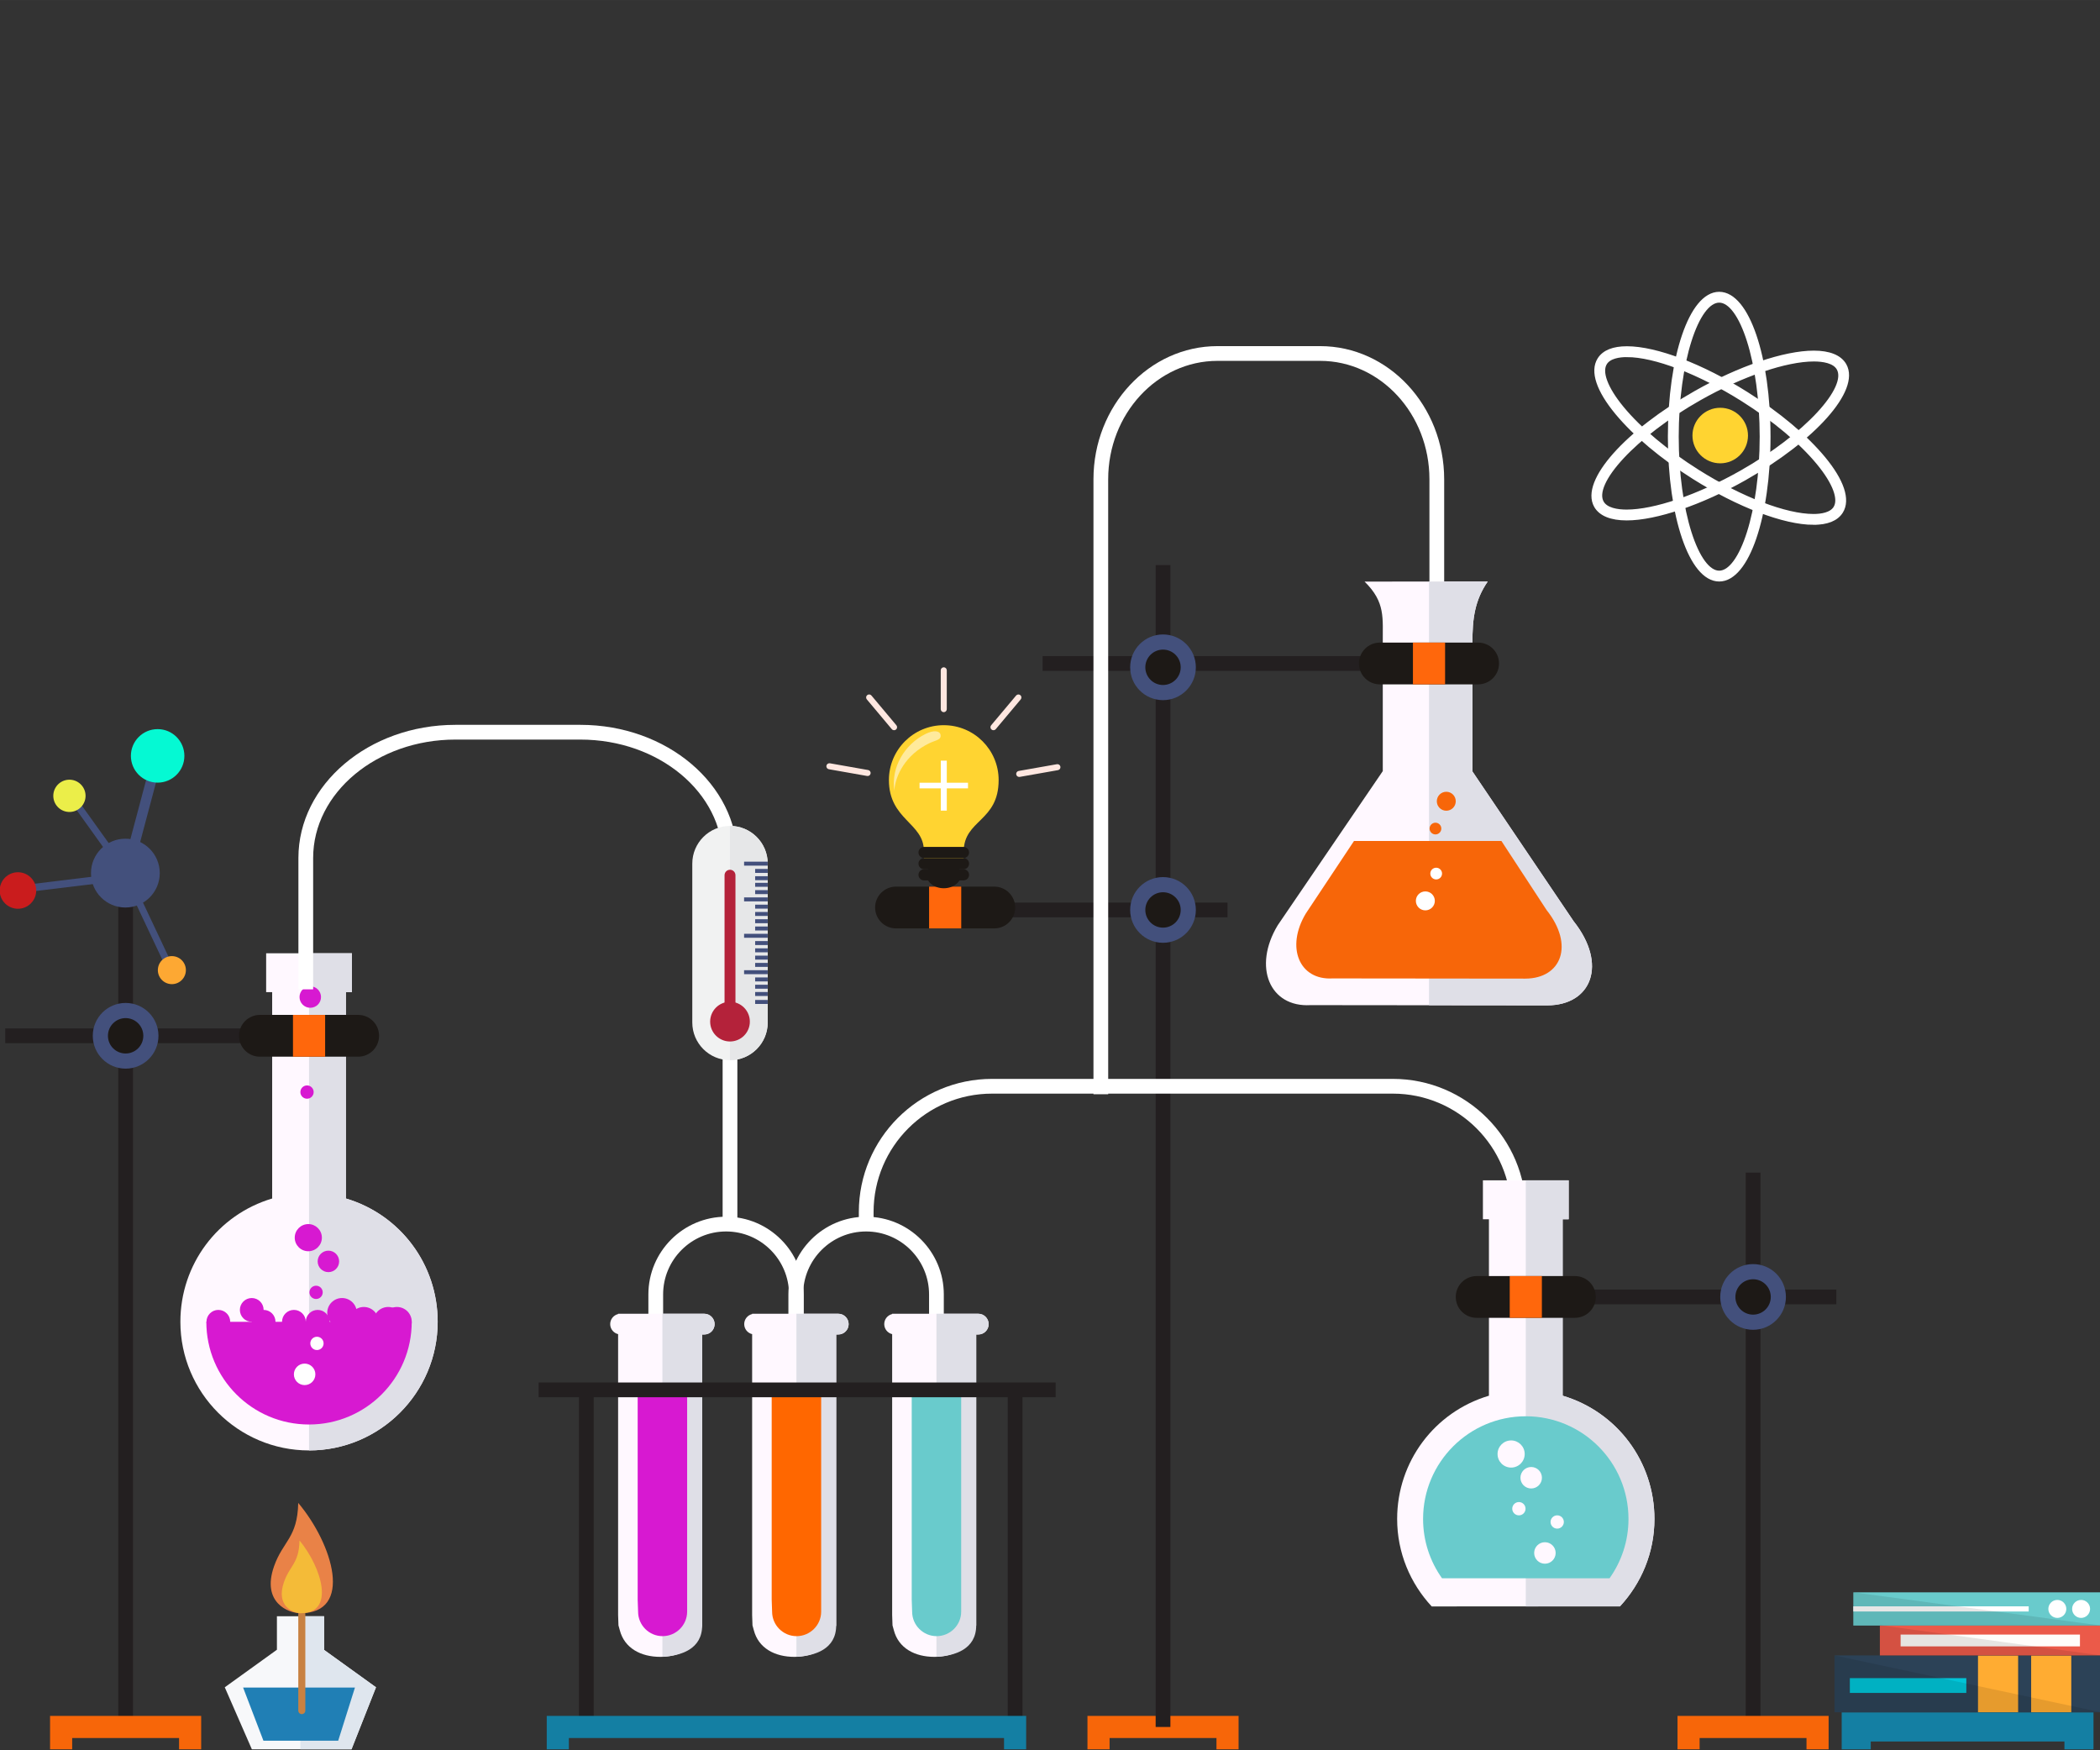 <?xml version="1.0" encoding="UTF-8" standalone="no"?>
<!-- Created with Inkscape (http://www.inkscape.org/) -->
<svg xmlns:rdf="http://www.w3.org/1999/02/22-rdf-syntax-ns#" xmlns="http://www.w3.org/2000/svg" height="100" width="120" version="1.1" xmlns:cc="http://creativecommons.org/ns#" xmlns:dc="http://purl.org/dc/elements/1.1/" viewBox="0 0 31.75 26.458">
 <rect x="0" y="0" width="31.75" height="26.458" fill="#333333" stroke="none"/>
 <defs>
  <clipPath id="clipPath1834" clipPathUnits="userSpaceOnUse">
   <path d="m670.88 183.02h91.939v-19.625h-91.939z"/>
  </clipPath>
  <clipPath id="clipPath1850" clipPathUnits="userSpaceOnUse">
   <path d="m686.56 193.47h76.259v-10.451h-76.259z"/>
  </clipPath>
  <clipPath id="clipPath1866" clipPathUnits="userSpaceOnUse">
   <path d="m677.39 204.81h85.433v-11.47h-85.43z"/>
  </clipPath>
 </defs>
 <g transform="translate(0,-268.33)">
  <g transform="matrix(.425 0 0 .425 -57.762 206.51)">
   <g transform="matrix(.103 0 0 -.103 197.07 156.12)">
    <path d="m0 0c-8.123 0-14.982-21.651-14.982-47.278 0-25.628 6.859-47.278 14.982-47.278 8.121 0 14.982 21.65 14.982 47.278 0 25.627-6.861 47.278-14.982 47.278zm0-96.299c-9.38 0-16.728 21.532-16.728 49.021s7.348 49.021 16.728 49.021c9.378 0 16.726-21.532 16.726-49.021s-7.348-49.021-16.726-49.021z" stroke="#fff" stroke-miterlimit="10" stroke-width="2" fill="none"/>
   </g>
   <g transform="matrix(.103 0 0 -.103 173.51 172.64)">
    <path fill="#ffe7e0" d="m0 0c0.563 0.096 1.105-0.282 1.203-0.846 0.1-0.57-0.281-1.109-0.846-1.205l-13.211-2.331c-0.564-0.098-1.105 0.278-1.204 0.848-0.098 0.565 0.281 1.105 0.845 1.204z"/>
   </g>
   <g transform="matrix(.103 0 0 -.103 132.07 223.19)">
    <path fill="#f76609" d="m0 0h-7.639v3.911h-36.915v-3.911h-7.638v11.55h52.192z" transform="translate(465.07,150.58)"/>
    <g transform="translate(314.9,281.55)">
     <path fill="#fff" d="m0 0h-5.092v26.127c0 11.989-9.754 21.743-21.744 21.743-11.992 0-21.748-9.754-21.748-21.743v-26.127h-5.092v26.127c0 14.797 12.04 26.835 26.84 26.835 14.797 0 26.836-12.038 26.836-26.835z"/>
    </g>
    <g transform="translate(363.26,281.55)">
     <path fill="#fff" d="m0 0h-5.092v26.127c0 11.989-9.754 21.743-21.744 21.743-11.992 0-21.747-9.754-21.747-21.743v-26.127h-5.092v26.127c0 14.797 12.04 26.835 26.839 26.835 14.797 0 26.836-12.038 26.836-26.835z"/>
    </g>
    <g transform="translate(508.58,553.84)">
     <path fill="#fff8ff" d="m0 0c7.317-7.17 6.214-12.593 6.293-21.265v-44.18l-36.306-53.267c-8.625-14.34-2.79-28.379 11.354-27.551l81.81-0.084c15.29 0.068 20.872 14.201 9.02 29.099l-34.903 51.666v44.226c-0.08 8.676 0.864 14.981 5.264 21.376z"/>
    </g>
    <g transform="translate(551.11,553.85)">
     <path fill="#dfdfe7" d="m0 0h-20.272v-146.31l40.898-0.043c15.29 0.068 20.872 14.201 9.02 29.1l-34.904 51.666v44.225c-0.08 8.667 0.864 14.964 5.258 21.359"/>
    </g>
    <g transform="translate(555.85,464.26)">
     <path fill="#f76609" d="m0 0h-50.919l-16.634-25.037c-7.02-11.673-2.272-23.097 9.239-22.421l66.576-0.069c12.444 0.053 16.987 11.555 7.342 23.678z"/>
    </g>
    <g transform="translate(540.08,477.98)">
     <path fill="#f76609" d="m0 0c0 1.813-1.467 3.278-3.272 3.278-1.807 0-3.274-1.465-3.274-3.278 0-1.804 1.467-3.269 3.274-3.269 1.805 0 3.272 1.465 3.272 3.269"/>
    </g>
    <g transform="translate(535.09,468.55)">
     <path fill="#f76609" d="m0 0c0 1.116-0.908 2.026-2.024 2.026-1.117 0-2.027-0.91-2.027-2.026 0-1.119 0.91-2.023 2.027-2.023 1.116 0 2.024 0.904 2.024 2.023"/>
    </g>
    <g transform="translate(526.3,443.58)">
     <path fill="#fff" d="m0 0c0-1.808 1.468-3.274 3.274-3.274s3.278 1.466 3.278 3.274c0 1.811-1.472 3.27-3.278 3.27s-3.274-1.459-3.274-3.27"/>
    </g>
    <g transform="translate(531.29,453.01)">
     <path fill="#fff" d="m0 0c0-1.122 0.907-2.026 2.026-2.026s2.027 0.904 2.027 2.026c0 1.118-0.908 2.02-2.027 2.02s-2.026-0.902-2.026-2.02"/>
    </g>
    <g transform="translate(149.14,184.98)">
     <path fill="#f7f8fa" d="m0 0h0.09v11.57h-16.3v-11.57l-18.01-12.969 9.366-21.431h34.399l8.466 21.431z"/>
    </g>
    <g transform="translate(158.68,150.58)">
     <path fill="#dfe6ee" d="m0 0 8.466 21.432-18.011 12.968h0.09v11.571h-8.195v-45.971z"/>
    </g>
    <g transform="translate(121.25,171.93)">
     <path fill="#207fb5" d="m0 0h38.633l-5.79-18.373h-25.819z"/>
    </g>
    <g transform="translate(142.74,163.96)">
     <path fill="#c88141" d="m0 0c0-0.67-0.544-1.215-1.216-1.215-0.671 0-1.213 0.545-1.213 1.215v34.311c0 0.669 0.542 1.216 1.213 1.216 0.672 0 1.216-0.547 1.216-1.216z"/>
    </g>
    <g transform="translate(141.03,197.59)">
     <path fill="#e98247" d="m0 0c-4.065 0.002-13.513 3.623-9.092 16.209 3.085 8.781 8.083 9.725 8.354 21.883 12.038-14.319 19.154-38.104 0.738-38.092"/>
    </g>
    <g transform="translate(141.21,197.59)">
     <path fill="#f4bb38" d="m0 0c-2.623 0.002-8.722 2.389-5.868 10.691 1.989 5.789 5.217 6.414 5.39 14.432 7.77-9.441 12.362-25.131 0.478-25.123"/>
    </g>
    <g fill="#231f20">
     <path d="m83.222 158.31h-5.092v296.38h5.092z"/>
     <path d="m242.34 158.31h-5.092v116.41h5.092z"/>
     <path d="m390.43 158.31h-5.092v116.41h5.092z"/>
     <path d="m124.4 394.44h-85.307v5.092h85.305z"/>
     <path d="m441.52 158.31h-5.092v401.22h5.092z"/>
     <path d="m519.41 523.01h-122.02v5.092h122.02z"/>
     <path d="m461.25 437.9h-78.46v5.092h78.459z"/>
    </g>
    <g transform="translate(144.02,253.8)">
     <path fill="#fff8ff" d="m0 0c-24.499 0-44.431 19.932-44.431 44.432 0 19.81 12.919 36.986 31.7 42.568v71.254h-2.079v13.439h29.621v-13.44h-2.076v-71.247c18.781-5.582 31.697-22.758 31.697-42.568 0-24.5-19.93-44.432-44.432-44.432"/>
    </g>
    <g transform="translate(156.76,340.8)">
     <path fill="#dfdfe7" d="m0 0v71.254h2.076v13.439h-14.811v-171.69c24.502 0 44.432 19.932 44.432 44.432 0 19.807-12.916 36.983-31.697 42.565"/>
    </g>
    <g transform="translate(108.55,298.23)">
     <path fill="#d719d1" d="m0 0c0-19.592 15.879-35.471 35.471-35.471 19.589 0 35.469 15.879 35.471 35.471z"/>
    </g>
    <g transform="translate(148.46,327.28)">
     <path fill="#d719d1" d="m0 0c0 2.59-2.104 4.688-4.689 4.688-2.591 0-4.686-2.098-4.686-4.688s2.095-4.688 4.686-4.688c2.585 0 4.689 2.098 4.689 4.688"/>
    </g>
    <g transform="translate(154.42,319.08)">
     <path fill="#d719d1" d="m0 0c0 2.053-1.661 3.713-3.71 3.713-2.045 0-3.709-1.66-3.709-3.713 0-2.049 1.664-3.705 3.709-3.705 2.049 0 3.71 1.656 3.71 3.705"/>
    </g>
    <g transform="translate(148.16,410.37)">
     <path fill="#d719d1" d="m0 0c0 2.047-1.661 3.711-3.709 3.711-2.044 0-3.71-1.664-3.71-3.711 0-2.051 1.666-3.709 3.71-3.709 2.048 0 3.709 1.658 3.709 3.709"/>
    </g>
    <g transform="translate(148.75,308.39)">
     <path fill="#d719d1" d="m0 0c0 1.268-1.027 2.297-2.295 2.297-1.265 0-2.294-1.029-2.294-2.297s1.029-2.293 2.294-2.293c1.268 0 2.295 1.025 2.295 2.293"/>
    </g>
    <g transform="translate(145.62,377.55)">
     <path fill="#d719d1" d="m0 0c0 1.268-1.027 2.301-2.295 2.301-1.266 0-2.295-1.033-2.295-2.301s1.029-2.289 2.295-2.289c1.268 0 2.295 1.021 2.295 2.289"/>
    </g>
    <g transform="translate(138.79,280.08)">
     <path fill="#fff" d="m0 0c0-2.049 1.661-3.711 3.71-3.711s3.712 1.662 3.712 3.711c0 2.053-1.663 3.709-3.712 3.709s-3.71-1.656-3.71-3.709"/>
    </g>
    <g transform="translate(144.46,290.77)">
     <path fill="#fff" d="m0 0c0-1.27 1.029-2.297 2.297-2.297 1.266 0 2.293 1.027 2.293 2.297 0 1.266-1.027 2.291-2.293 2.291-1.268 0-2.297-1.025-2.297-2.291"/>
    </g>
    <g transform="translate(116.8,298.23)">
     <path fill="#d719d1" d="m0 0c0 2.264-1.835 4.102-4.102 4.102-2.265 0-4.102-1.838-4.102-4.102 0-2.268 1.837-4.104 4.102-4.104 2.267 0 4.102 1.836 4.102 4.104"/>
    </g>
    <g transform="translate(132.44,298.23)">
     <path fill="#d719d1" d="m0 0c0 2.264-1.837 4.102-4.104 4.102-2.266 0-4.103-1.838-4.103-4.102 0-2.268 1.837-4.104 4.103-4.104 2.267 0 4.104 1.836 4.104 4.104"/>
    </g>
    <g transform="translate(128.34,302.33)">
     <path fill="#d719d1" d="m0 0c0 2.266-1.835 4.102-4.103 4.102-2.264 0-4.102-1.836-4.102-4.102s1.838-4.102 4.102-4.102c2.268 0 4.103 1.836 4.103 4.102"/>
    </g>
    <g transform="translate(142.9,298.23)">
     <path fill="#d719d1" d="m0 0c0 2.264-1.835 4.102-4.103 4.102-2.265 0-4.102-1.838-4.102-4.102 0-2.268 1.837-4.104 4.102-4.104 2.268 0 4.103 1.836 4.103 4.104"/>
    </g>
    <g transform="translate(151.1,298.23)">
     <path fill="#d719d1" d="m0 0c0 2.264-1.837 4.102-4.102 4.102s-4.103-1.838-4.103-4.102c0-2.268 1.838-4.104 4.103-4.104s4.102 1.836 4.102 4.104"/>
    </g>
    <g transform="translate(160.54,301.32)">
     <path fill="#d719d1" d="m0 0c0 2.824-2.29 5.113-5.114 5.113s-5.115-2.289-5.115-5.113c0-2.822 2.291-5.111 5.115-5.111s5.114 2.289 5.114 5.111"/>
    </g>
    <g transform="translate(168.06,298.23)">
     <path fill="#d719d1" d="m0 0c0 2.824-2.29 5.113-5.112 5.113-2.825 0-5.114-2.289-5.114-5.113s2.289-5.113 5.114-5.113c2.822 0 5.112 2.289 5.112 5.113"/>
    </g>
    <g transform="translate(176.47,298.23)">
     <path fill="#d719d1" d="m0 0c0 2.822-2.29 5.113-5.111 5.113-2.827 0-5.118-2.291-5.118-5.113s2.291-5.113 5.118-5.113c2.821 0 5.111 2.291 5.111 5.113"/>
    </g>
    <g transform="translate(179.5,298.23)">
     <path fill="#d719d1" d="m0 0c0 2.822-2.29 5.113-5.112 5.113-2.824 0-5.114-2.291-5.114-5.113s2.29-5.113 5.114-5.113c2.822 0 5.112 2.291 5.112 5.113"/>
    </g>
    <g transform="translate(168.21,396.99)">
     <path fill="#1d1916" d="m0 0c0-3.982-3.23-7.213-7.213-7.213h-33.946c-3.984 0-7.213 3.231-7.213 7.213 0 3.984 3.229 7.213 7.213 7.213h33.946c3.983 0 7.213-3.229 7.213-7.213"/>
    </g>
    <path fill="#ff670c" d="m149.58 404.2h-11.1v-14.43h11.1z"/>
    <g transform="translate(555.02,525.56)">
     <path fill="#1d1916" d="m0 0c0-3.983-3.229-7.212-7.213-7.212h-33.946c-3.984 0-7.213 3.229-7.213 7.212 0 3.982 3.229 7.212 7.213 7.212h33.946c3.984 0 7.213-3.23 7.213-7.212"/>
    </g>
    <path fill="#ff670c" d="m536.39 532.77h-11.1v-14.42h11.1z"/>
    <g transform="translate(387.91,441.29)">
     <path fill="#1d1916" d="m0 0c0-3.984-3.229-7.212-7.213-7.212h-33.947c-3.983 0-7.213 3.228-7.213 7.212 0 3.982 3.23 7.213 7.213 7.213h33.947c3.984 0 7.213-3.231 7.213-7.213"/>
    </g>
    <path fill="#ff670c" d="m369.28 448.5h-11.1v-14.42h11.1z"/>
    <g transform="translate(641.01,604.27)">
     <path fill="#ffd431" d="m0 0c0 5.296-4.292 9.589-9.589 9.589s-9.591-4.293-9.591-9.589c0-5.295 4.294-9.59 9.591-9.59s9.589 4.295 9.589 9.59"/>
    </g>
    <g transform="translate(631.42,651.55)">
     <path fill="#fff" d="m0 0c-8.123 0-14.982-21.651-14.982-47.278 0-25.628 6.859-47.278 14.982-47.278 8.121 0 14.982 21.65 14.982 47.278 0 25.627-6.861 47.278-14.982 47.278m0-96.299c-9.38 0-16.728 21.532-16.728 49.021s7.348 49.021 16.728 49.021c9.378 0 16.726-21.532 16.726-49.021s-7.348-49.021-16.726-49.021"/>
    </g>
    <g transform="translate(599.2,632.36)">
     <path fill="#fff" d="m0 0c-2.723 0-6.281-0.501-7.788-2.895-2.01-3.191 0.139-9.017 5.894-15.981 6.042-7.309 15.323-15.082 26.129-21.887 15.093-9.505 30.499-15.41 40.203-15.41 2.721 0 6.279 0.502 7.787 2.896 2.01 3.191-0.136 9.017-5.894 15.981-6.041 7.309-15.321 15.082-26.129 21.887-15.093 9.504-30.496 15.409-40.202 15.409m64.438-57.916c-10.014 0-25.775 6.006-41.132 15.676-10.958 6.901-20.386 14.805-26.543 22.254-6.36 7.693-8.499 14.093-6.027 18.021 1.551 2.461 4.667 3.709 9.264 3.709 10.015 0 25.775-6.007 41.131-15.677 10.961-6.9 20.388-14.805 26.545-22.253 6.358-7.693 8.498-14.093 6.024-18.022-1.551-2.46-4.665-3.708-9.262-3.708"/>
    </g>
    <g transform="translate(599.2,632.36)">
     <path d="m0 0c-2.723 0-6.281-0.501-7.788-2.895-2.01-3.191 0.139-9.017 5.894-15.981 6.042-7.309 15.323-15.082 26.129-21.887 15.093-9.505 30.499-15.41 40.203-15.41 2.721 0 6.279 0.502 7.787 2.896 2.01 3.191-0.136 9.017-5.894 15.981-6.041 7.309-15.321 15.082-26.129 21.887-15.093 9.504-30.496 15.409-40.202 15.409zm64.438-57.916c-10.014 0-25.775 6.006-41.132 15.676-10.958 6.901-20.386 14.805-26.543 22.254-6.36 7.693-8.499 14.093-6.027 18.021 1.551 2.461 4.667 3.709 9.264 3.709 10.015 0 25.775-6.007 41.131-15.677 10.961-6.9 20.388-14.805 26.545-22.253 6.358-7.693 8.498-14.093 6.024-18.022-1.551-2.46-4.665-3.708-9.262-3.708z" stroke="#fff" stroke-miterlimit="10" stroke-width="2" fill="none"/>
    </g>
    <g transform="translate(663.75,630.85)">
     <path fill="#fff" d="m0 0c-9.742 0-24.956-5.187-39.706-13.535-22.303-12.623-37.763-29.258-33.763-36.327 1.535-2.714 5.645-3.283 8.82-3.283 9.742 0 24.958 5.187 39.705 13.534 22.301 12.623 37.762 29.259 33.762 36.328-1.535 2.713-5.642 3.283-8.818 3.283m-64.649-54.888c-5.22 0-8.793 1.441-10.337 4.168-4.62 8.162 10.499 25.164 34.421 38.703 14.996 8.487 30.539 13.76 40.565 13.76 5.219 0 8.792-1.441 10.335-4.168 4.62-8.163-10.5-25.163-34.42-38.703-14.994-8.489-30.538-13.76-40.564-13.76"/>
    </g>
    <g transform="translate(663.75,630.85)">
     <path d="m0 0c-9.742 0-24.956-5.187-39.706-13.535-22.303-12.623-37.763-29.258-33.763-36.327 1.535-2.714 5.645-3.283 8.82-3.283 9.742 0 24.958 5.187 39.705 13.534 22.301 12.623 37.762 29.259 33.762 36.328-1.535 2.713-5.642 3.283-8.818 3.283zm-64.649-54.888c-5.22 0-8.793 1.441-10.337 4.168-4.62 8.162 10.499 25.164 34.421 38.703 14.996 8.487 30.539 13.76 40.565 13.76 5.219 0 8.792-1.441 10.335-4.168 4.62-8.163-10.5-25.163-34.42-38.703-14.994-8.489-30.538-13.76-40.564-13.76z" stroke="#fff" stroke-miterlimit="10" stroke-width="2" fill="none"/>
    </g>
    <g transform="translate(291.96,331.97)">
     <path fill="#fff" d="m0 0h-5.092v126.42c0 22.546-22.033 40.889-49.116 40.889h-43.193c-27.082 0-49.116-18.343-49.116-40.889v-45.354h-5.091v45.354c0 25.354 24.317 45.981 54.207 45.981h43.193c29.893 0 54.21-20.63 54.21-45.98z"/>
    </g>
    <g transform="translate(564.34,292.15)">
     <path fill="#fff" d="m0 0h-5.092v43.979c0 22.545-18.342 40.887-40.887 40.887h-138.47c-22.545 0-40.886-18.342-40.886-40.887v-4.159h-5.092v4.159c0 25.353 20.626 45.979 45.978 45.979h138.47c25.354 0 45.98-20.626 45.98-45.979z"/>
    </g>
    <g transform="translate(420.04,376.81)">
     <path fill="#fff" d="m0 0h-5.092v212.36c0 25.354 19.216 45.981 42.836 45.981h35.458c23.62 0 42.836-20.627 42.836-45.981v-35.329h-5.092v35.329c0 22.546-16.931 40.889-37.744 40.889h-35.466c-20.812 0-37.744-18.34-37.744-40.89z"/>
    </g>
    <g transform="translate(280.52,301.01)">
     <path fill="#fff8ff" d="m0 0h-29.75v-0.111c-1.564-0.383-2.733-1.784-2.733-3.469 0-1.684 1.169-3.086 2.733-3.467v-97.002l0.124-3.578 0.45-1.625c1.596-6.236 7.262-9.24 13.992-9.24 6.728 0 12.397 3.004 13.993 9.24l0.473 1.625v100.45h0.718c1.977 0 3.58 1.601 3.58 3.578 0 1.978-1.603 3.582-3.58 3.582"/>
    </g>
    <g transform="translate(280.52,301.01)">
     <path fill="#dfdfe7" d="m0 0h-14.453v-118.46c6.405 0.322 13.735 2.609 13.735 10.832v100.47h0.718c1.977 0 3.58 1.601 3.58 3.578 0 1.978-1.603 3.582-3.58 3.582"/>
    </g>
    <g transform="translate(274.61,198.13)">
     <path fill="#d719d1" d="m0 0c0-4.664-3.819-8.459-8.483-8.459-4.662 0-8.456 3.795-8.456 8.459l-0.144 4.152v70.752h17.083z"/>
    </g>
    <g transform="translate(326.81,301.01)">
     <path fill="#fff8ff" d="m0 0h-29.75v-0.111c-1.566-0.383-2.735-1.784-2.735-3.469 0-1.684 1.169-3.086 2.735-3.467v-97.002l0.122-3.578 0.45-1.625c1.595-6.236 7.262-9.24 13.992-9.24s12.399 3.004 13.993 9.24l0.475 1.625v100.45h0.718c1.977 0 3.578 1.601 3.578 3.578 0 1.978-1.601 3.582-3.578 3.582"/>
    </g>
    <g transform="translate(326.81,301.01)">
     <path fill="#dfdfe7" d="m0 0h-14.455v-118.46c6.405 0.322 13.737 2.609 13.737 10.832v100.47h0.718c1.977 0 3.578 1.601 3.578 3.578 0 1.978-1.601 3.582-3.578 3.582"/>
    </g>
    <g transform="translate(320.9,198.13)">
     <path fill="#ff6700" d="m0 0c0-4.664-3.822-8.459-8.486-8.459-4.661 0-8.455 3.795-8.455 8.459l-0.144 4.152v70.752h17.085z"/>
    </g>
    <g transform="translate(375.17,301.01)">
     <path fill="#fff8ff" d="m0 0h-29.75v-0.111c-1.566-0.383-2.734-1.784-2.734-3.469 0-1.684 1.168-3.086 2.734-3.467v-97.002l0.122-3.578 0.45-1.625c1.596-6.236 7.262-9.24 13.992-9.24 6.728 0 12.397 3.004 13.993 9.24l0.475 1.625v100.45h0.718c1.975 0 3.579 1.601 3.579 3.578 0 1.978-1.604 3.582-3.579 3.582"/>
    </g>
    <g transform="translate(375.17,301.01)">
     <path fill="#dfdfe7" d="m0 0h-14.455v-118.46c6.405 0.322 13.737 2.609 13.737 10.832v100.47h0.718c1.975 0 3.579 1.601 3.579 3.578 0 1.978-1.604 3.582-3.579 3.582"/>
    </g>
    <g transform="translate(369.26,198.13)">
     <path fill="#69cbcc" d="m0 0c0-4.664-3.819-8.459-8.483-8.459-4.662 0-8.456 3.795-8.456 8.459l-0.144 4.152v70.752h17.083z"/>
    </g>
    <g transform="translate(223.31,274.72)">
     <path d="m0 0h178.57" stroke="#231f20" stroke-miterlimit="10" stroke-width="5.092" fill="none"/>
    </g>
    <g transform="translate(302.44,401.59)">
     <path fill="#f1f2f2" d="m0 0c0-7.191-5.833-13.025-13.025-13.025-7.193 0-13.025 5.834-13.025 13.025v54.852c0 7.191 5.832 13.025 13.025 13.025 7.192 0 13.025-5.834 13.025-13.025z"/>
    </g>
    <g transform="translate(302.44,401.59)">
     <path fill="#e6e7e8" d="m0 0v54.852c0 7.191-5.833 13.025-13.025 13.025v-80.902c7.192 0 13.025 5.834 13.025 13.025"/>
    </g>
    <g transform="translate(296.27,401.88)">
     <path fill="#b4223a" d="m0 0c0 3.785-3.066 6.855-6.854 6.855-3.79 0-6.855-3.07-6.855-6.855s3.065-6.857 6.855-6.857c3.788 0 6.854 3.072 6.854 6.857"/>
    </g>
    <g transform="translate(291.3,405.82)">
     <path fill="#b4223a" d="m0 0c0-1.041-0.843-1.883-1.884-1.883-1.042 0-1.885 0.842-1.885 1.883v46.619c0 1.042 0.843 1.885 1.885 1.885 1.041 0 1.884-0.843 1.884-1.885z"/>
    </g>
    <g fill="#43507c">
     <path d="m298.1 409.36h4.341v-1.373h-4.34z"/>
     <path d="m298.1 412.11h4.341v-1.373h-4.34z"/>
     <path d="m298.1 414.62h4.341v-1.375h-4.34z"/>
     <path d="m298.1 417.14h4.341v-1.375h-4.34z"/>
     <path d="m294.28 419.64h8.155v-1.371h-8.155z"/>
     <path d="m298.1 422.16h4.341v-1.373h-4.34z"/>
     <path d="m298.1 424.67h4.341v-1.373h-4.34z"/>
     <path d="m298.1 427.19h4.341v-1.371h-4.34z"/>
     <path d="m298.1 429.7h4.341v-1.371h-4.34z"/>
     <path d="m294.28 432.21h8.155v-1.369h-8.155z"/>
     <path d="m298.1 434.73h4.341v-1.375h-4.34z"/>
     <path d="m298.1 437.24h4.341v-1.371h-4.34z"/>
     <path d="m298.1 439.75h4.341v-1.372h-4.34z"/>
     <path d="m298.1 442.27h4.341v-1.372h-4.34z"/>
     <path d="m294.28 444.78h8.155v-1.375h-8.155z"/>
     <path d="m298.1 452.1h4.341v-1.375h-4.34z"/>
     <path d="m298.1 454.61h4.341v-1.374h-4.34z"/>
     <path d="m294.28 457.12h8.155v-1.372h-8.155z"/>
     <path d="m298.1 447.29h4.341v-1.372h-4.34z"/>
     <path d="m298.1 449.81h4.341v-1.369h-4.34z"/>
    </g>
    <g transform="translate(92.468,453.17)">
     <path fill="#43507c" d="m0 0c0-6.564-5.318-11.883-11.876-11.883-6.564 0-11.88 5.319-11.88 11.883 0 6.559 5.316 11.876 11.88 11.876 6.558 0 11.876-5.317 11.876-11.876"/>
    </g>
    <g transform="translate(81.096,453.45)">
     <path fill="#43507c" d="m0 0c-0.942 0.248-1.497 1.212-1.248 2.152l10.107 37.982c0.25 0.94 1.213 1.499 2.152 1.249 0.94-0.249 1.5-1.214 1.248-2.153l-10.109-37.983c-0.248-0.939-1.21-1.496-2.15-1.247"/>
    </g>
    <g transform="translate(79.119,455.52)">
     <path fill="#43507c" d="m0 0c-0.532-0.384-1.268-0.259-1.651 0.271l-15.375 21.458c-0.38 0.533-0.258 1.268 0.271 1.651 0.535 0.378 1.271 0.256 1.653-0.273l15.371-21.461c0.382-0.527 0.263-1.268-0.269-1.646"/>
    </g>
    <g transform="translate(84,445.88)">
     <path fill="#43507c" d="m0 0c0.589 0.275 1.293 0.021 1.574-0.567l11.26-23.874c0.278-0.594 0.028-1.297-0.564-1.572-0.589-0.281-1.295-0.029-1.572 0.56l-11.264 23.876c-0.277 0.593-0.025 1.296 0.566 1.577"/>
    </g>
    <g transform="translate(76.022,451.47)">
     <path fill="#43507c" d="m0 0c0.082-0.701-0.417-1.332-1.117-1.42l-28.268-3.434c-0.698-0.084-1.335 0.412-1.42 1.113-0.084 0.698 0.413 1.335 1.112 1.417l28.268 3.438c0.704 0.082 1.341-0.415 1.425-1.114"/>
    </g>
    <g transform="translate(100.97,493.65)">
     <path fill="#05f9d3" d="m0 0c0-5.104-4.137-9.238-9.239-9.238-5.101 0-9.239 4.134-9.239 9.238s4.138 9.241 9.239 9.241c5.102 0 9.239-4.137 9.239-9.241"/>
    </g>
    <g transform="translate(61.044,485.42)">
     <path fill="#ebee49" d="m0 0c3.078 0.124 5.671-2.273 5.792-5.349 0.12-3.075-2.274-5.665-5.35-5.787-3.078-0.119-5.669 2.273-5.788 5.35-0.119 3.076 2.273 5.666 5.346 5.786"/>
    </g>
    <g transform="translate(101.44,418.98)">
     <path fill="#fda833" d="m0 0c-0.381-2.646-2.83-4.486-5.473-4.107-2.65 0.378-4.487 2.832-4.11 5.474 0.379 2.649 2.828 4.485 5.473 4.11 2.651-0.377 4.49-2.831 4.11-5.477"/>
    </g>
    <g transform="translate(49.792,447.16)">
     <path fill="#ca1c1d" d="m0 0c0-3.482-2.825-6.302-6.308-6.302-3.48 0-6.307 2.82-6.307 6.302 0 3.486 2.827 6.308 6.307 6.308 3.483 0 6.308-2.822 6.308-6.308"/>
    </g>
    <g transform="translate(388.23,514.49)">
     <path fill="#ffe7e0" d="m0 0c0.367 0.438 1.023 0.5 1.467 0.129 0.44-0.367 0.497-1.024 0.129-1.463l-8.622-10.276c-0.369-0.44-1.025-0.5-1.465-0.129-0.44 0.365-0.497 1.021-0.129 1.464z"/>
    </g>
    <g transform="translate(362.2,523.2)">
     <path fill="#ffe7e0" d="m0 0c0 0.574 0.468 1.042 1.042 1.042 0.577 0 1.044-0.468 1.044-1.042v-13.413c0-0.574-0.467-1.042-1.044-1.042-0.574 0-1.042 0.468-1.042 1.042z"/>
    </g>
    <g transform="translate(336.67,513.16)">
     <path fill="#ffe7e0" d="m0 0c-0.368 0.439-0.311 1.096 0.129 1.464 0.443 0.371 1.1 0.308 1.467-0.13l8.62-10.275c0.37-0.443 0.311-1.098-0.127-1.464-0.443-0.371-1.099-0.311-1.464 0.13z"/>
    </g>
    <g transform="translate(323.56,489.04)">
     <path fill="#ffe7e0" d="m0 0c-0.564 0.097-0.944 0.636-0.845 1.206 0.097 0.563 0.639 0.941 1.203 0.845l13.212-2.329c0.564-0.1 0.945-0.639 0.845-1.204-0.097-0.57-0.639-0.947-1.203-0.849z"/>
    </g>
    <g transform="translate(363.25,504.25)">
     <path fill-rule="evenodd" fill="#ffd431" d="m0 0c10.467 0 18.95-8.484 18.95-18.948 0-14.437-12.066-13.607-12.066-24.733v-4.599h-13.766v4.935c0 9.646-12.066 10.654-12.066 24.397 0 10.464 8.483 18.948 18.948 18.948"/>
    </g>
    <g transform="translate(363.25,447.94)">
     <path fill-rule="evenodd" fill="#1d1916" d="m0 0c3.279 0 5.954 2.084 5.954 4.638 0 2.552-2.675 4.636-5.954 4.636-3.277 0-5.955-2.084-5.955-4.636 0-2.554 2.678-4.638 5.955-4.638"/>
    </g>
    <g transform="translate(362.12,501.01)">
     <path fill-rule="evenodd" fill="#ffea9c" d="m0 0c-0.273 1.252-2.25 1.666-5.159 0.221-7.245-3.595-11.991-11.551-10.788-19.611 0.296 5.084 3.775 12.456 12.195 16.453 2.258 1.069 4.152 1.089 3.752 2.937"/>
    </g>
    <g transform="translate(364.29,492)">
     <path fill="#fff" d="m0 0v-7.621h7.329v-1.946h-7.329v-7.685h-2.073v7.685h-7.332v1.946h7.332v7.621z"/>
    </g>
    <g transform="translate(371.99,460.29)">
     <path fill-rule="evenodd" fill="#1d1916" d="m0 0c0-1.064-0.862-1.927-1.929-1.927h-13.622c-1.064 0-1.929 0.863-1.929 1.927 0 1.068 0.865 1.931 1.929 1.931h13.622c1.067 0 1.929-0.863 1.929-1.931"/>
    </g>
    <g transform="translate(371.99,456.43)">
     <path fill-rule="evenodd" fill="#1d1916" d="m0 0c0-1.066-0.862-1.929-1.929-1.929h-13.622c-1.064 0-1.929 0.863-1.929 1.929s0.865 1.933 1.929 1.933h13.622c1.067 0 1.929-0.867 1.929-1.933"/>
    </g>
    <g transform="translate(371.99,452.58)">
     <path fill-rule="evenodd" fill="#1d1916" d="m0 0c0-1.067-0.862-1.931-1.929-1.931h-13.622c-1.064 0-1.929 0.864-1.929 1.931 0 1.063 0.865 1.929 1.929 1.929h13.622c1.067 0 1.929-0.866 1.929-1.929"/>
    </g>
    <g transform="translate(92.018,396.99)">
     <path fill="#43507c" d="m0 0c0 6.262-5.077 11.342-11.342 11.342s-11.343-5.08-11.343-11.342 5.078-11.342 11.343-11.342 11.342 5.08 11.342 11.342"/>
    </g>
    <g transform="translate(86.787,396.99)">
     <path fill="#1d1916" d="m0 0c0 3.373-2.737 6.111-6.111 6.111s-6.111-2.738-6.111-6.111 2.737-6.111 6.111-6.111 6.111 2.738 6.111 6.111"/>
    </g>
    <g transform="translate(450.31,440.45)">
     <path fill="#43507c" d="m0 0c0 6.263-5.077 11.342-11.342 11.342s-11.343-5.079-11.343-11.342 5.078-11.341 11.343-11.341 11.342 5.078 11.342 11.341"/>
    </g>
    <g transform="translate(445.08,440.45)">
     <path fill="#1d1916" d="m0 0c0 3.374-2.736 6.111-6.11 6.111s-6.112-2.737-6.112-6.111c0-3.375 2.738-6.113 6.112-6.113s6.11 2.738 6.11 6.113"/>
    </g>
    <g transform="translate(450.31,524.24)">
     <path fill="#43507c" d="m0 0c0 6.263-5.077 11.342-11.342 11.342s-11.343-5.079-11.343-11.342 5.078-11.342 11.343-11.342 11.342 5.079 11.342 11.342"/>
    </g>
    <g transform="translate(445.08,524.24)">
     <path fill="#1d1916" d="m0 0c0 3.374-2.736 6.111-6.11 6.111s-6.112-2.737-6.112-6.111 2.738-6.111 6.112-6.111 6.11 2.737 6.11 6.111"/>
    </g>
    <path fill="#231f20" d="m645.31 161.2h-5.092v188.54h5.092z"/>
    <path fill="#231f20" d="m671.51 304.26h-85.306v5.092h85.306z"/>
    <g transform="translate(596.77,199.94)">
     <path fill="#fff8ff" d="m0 0c7.376 7.936 11.928 18.533 11.928 30.195 0 19.811-12.916 36.989-31.697 42.569v60.924h2.077v13.439h-29.621v-13.439h2.078v-60.928c-18.782-5.58-31.701-22.758-31.701-42.569 0-11.662 4.554-22.259 11.932-30.195z"/>
    </g>
    <g transform="translate(596.77,199.94)">
     <path fill="#dfdfe7" d="m0 0c7.376 7.936 11.928 18.533 11.928 30.195 0 19.811-12.916 36.989-31.697 42.569v60.924h2.077v13.439h-14.812v-147.13z"/>
    </g>
    <g transform="translate(593.19,209.65)">
     <path fill="#69cbcc" d="m0 0c4.107 5.787 6.545 12.842 6.545 20.48 0 19.588-15.883 35.471-35.473 35.471-19.588 0-35.47-15.883-35.47-35.471 0-7.638 2.436-14.693 6.544-20.48z"/>
    </g>
    <g transform="translate(588.45,306.81)">
     <path fill="#1d1916" d="m0 0c0-3.984-3.229-7.213-7.213-7.213h-33.947c-3.983 0-7.212 3.229-7.212 7.213 0 3.982 3.229 7.211 7.212 7.211h33.947c3.984 0 7.213-3.229 7.213-7.211"/>
    </g>
    <path fill="#ff670c" d="m569.82 314.02h-11.1v-14.42h11.1z"/>
    <g transform="translate(654.11,306.81)">
     <path fill="#43507c" d="m0 0c0 6.262-5.077 11.342-11.342 11.342-6.266 0-11.342-5.08-11.342-11.342 0-6.264 5.076-11.344 11.342-11.344 6.265 0 11.342 5.08 11.342 11.344"/>
    </g>
    <g transform="translate(648.88,306.81)">
     <path fill="#1d1916" d="m0 0c0 3.373-2.736 6.109-6.11 6.109s-6.113-2.736-6.113-6.109c0-3.375 2.739-6.113 6.113-6.113s6.11 2.738 6.11 6.113"/>
    </g>
    <g transform="translate(563.89,252.57)">
     <path fill="#fff8ff" d="m0 0c0 2.59-2.104 4.688-4.689 4.688-2.59 0-4.686-2.098-4.686-4.688s2.096-4.688 4.686-4.688c2.585 0 4.689 2.098 4.689 4.688"/>
    </g>
    <g transform="translate(569.84,244.37)">
     <path fill="#fff8ff" d="m0 0c0 2.053-1.66 3.713-3.709 3.713-2.046 0-3.709-1.66-3.709-3.713 0-2.049 1.663-3.705 3.709-3.705 2.049 0 3.709 1.656 3.709 3.705"/>
    </g>
    <g transform="translate(564.18,233.68)">
     <path fill="#fff8ff" d="m0 0c0 1.268-1.026 2.297-2.294 2.297-1.266 0-2.296-1.029-2.296-2.297s1.03-2.293 2.296-2.293c1.268 0 2.294 1.025 2.294 2.293"/>
    </g>
    <g transform="translate(567.16,218.4)">
     <path fill="#fff8ff" d="m0 0c0-2.049 1.661-3.713 3.71-3.713s3.711 1.664 3.711 3.713c0 2.051-1.662 3.707-3.711 3.707s-3.71-1.656-3.71-3.707"/>
    </g>
    <g transform="translate(572.82,229.1)">
     <path fill="#fff8ff" d="m0 0c0-1.27 1.029-2.299 2.298-2.299 1.265 0 2.292 1.029 2.292 2.299 0 1.266-1.027 2.289-2.292 2.289-1.269 0-2.298-1.023-2.298-2.289"/>
    </g>
    <g fill-rule="evenodd">
     <path fill="#2c4257" d="m670.88 163.4h91.939v19.625h-91.94z"/>
     <path fill="#00c4d7" d="m676.19 170.07h40.225v5.093h-40.23z"/>
     <path fill="#ffac32" d="m720.45 163.38h13.86v19.591h-13.86z"/>
     <path fill="#ffac32" d="m738.81 163.38h13.86v19.591h-13.86z"/>
     <path fill="#eb5a49" d="m686.56 183.02h76.26v10.321h-76.26z"/>
     <path fill="#fffdfa" d="m693.72 186.14h61.942v4.085h-61.94z"/>
     <path fill="#69cbcc" d="m677.39 193.34h85.434v11.468h-85.43z"/>
    </g>
    <g transform="translate(756.06,195.97)">
     <path fill-rule="evenodd" fill="#fff" d="m0 0c1.709 0 3.104 1.396 3.104 3.104 0 1.71-1.395 3.105-3.104 3.105s-3.104-1.395-3.104-3.105c0-1.708 1.395-3.104 3.104-3.104"/>
    </g>
    <g transform="translate(747.85,195.97)">
     <path fill-rule="evenodd" fill="#fff" d="m0 0c1.71 0 3.104 1.396 3.104 3.104 0 1.71-1.394 3.105-3.104 3.105s-3.104-1.395-3.104-3.105c0-1.708 1.394-3.104 3.104-3.104"/>
    </g>
    <path fill-rule="evenodd" fill="#fff" d="m677.39 198.19h60.568v1.776h-60.57z"/>
    <g opacity=".1" clip-path="url(#clipPath1834)">
     <g transform="translate(670.88,183.02)">
      <path fill-rule="evenodd" d="m0 0 91.939-19.625h-91.939z"/>
     </g>
    </g>
    <g opacity=".1" clip-path="url(#clipPath1850)">
     <g transform="translate(686.56,193.47)">
      <path fill-rule="evenodd" d="m0 0 76.259-10.45h-76.259z"/>
     </g>
    </g>
    <g opacity=".1" clip-path="url(#clipPath1866)">
     <g transform="translate(677.39,204.81)">
      <path fill-rule="evenodd" d="m0 0 85.434-11.468h-85.434z"/>
     </g>
    </g>
    <g transform="translate(106.77,150.58)">
     <path fill="#f76609" d="m0 0h-7.638v3.911h-36.915v-3.911h-7.638v11.55h52.191z"/>
    </g>
    <g transform="translate(391.7,150.58)">
     <path fill="#147fa3" d="m0 0h-7.639v3.911h-150.3v-3.911h-7.638v11.55h165.58z"/>
    </g>
    <g transform="translate(668.86,150.58)">
     <path fill="#f76609" d="m0 0h-7.639v3.911h-36.915v-3.911h-7.638v11.55h52.192z"/>
    </g>
    <g transform="translate(760.34,150.58)">
     <path fill="#147fa3" d="m0 0h-10.035v2.713h-66.893v-2.713h-10.035v12.748h86.963z"/>
    </g>
   </g>
  </g>
 </g>
</svg>
